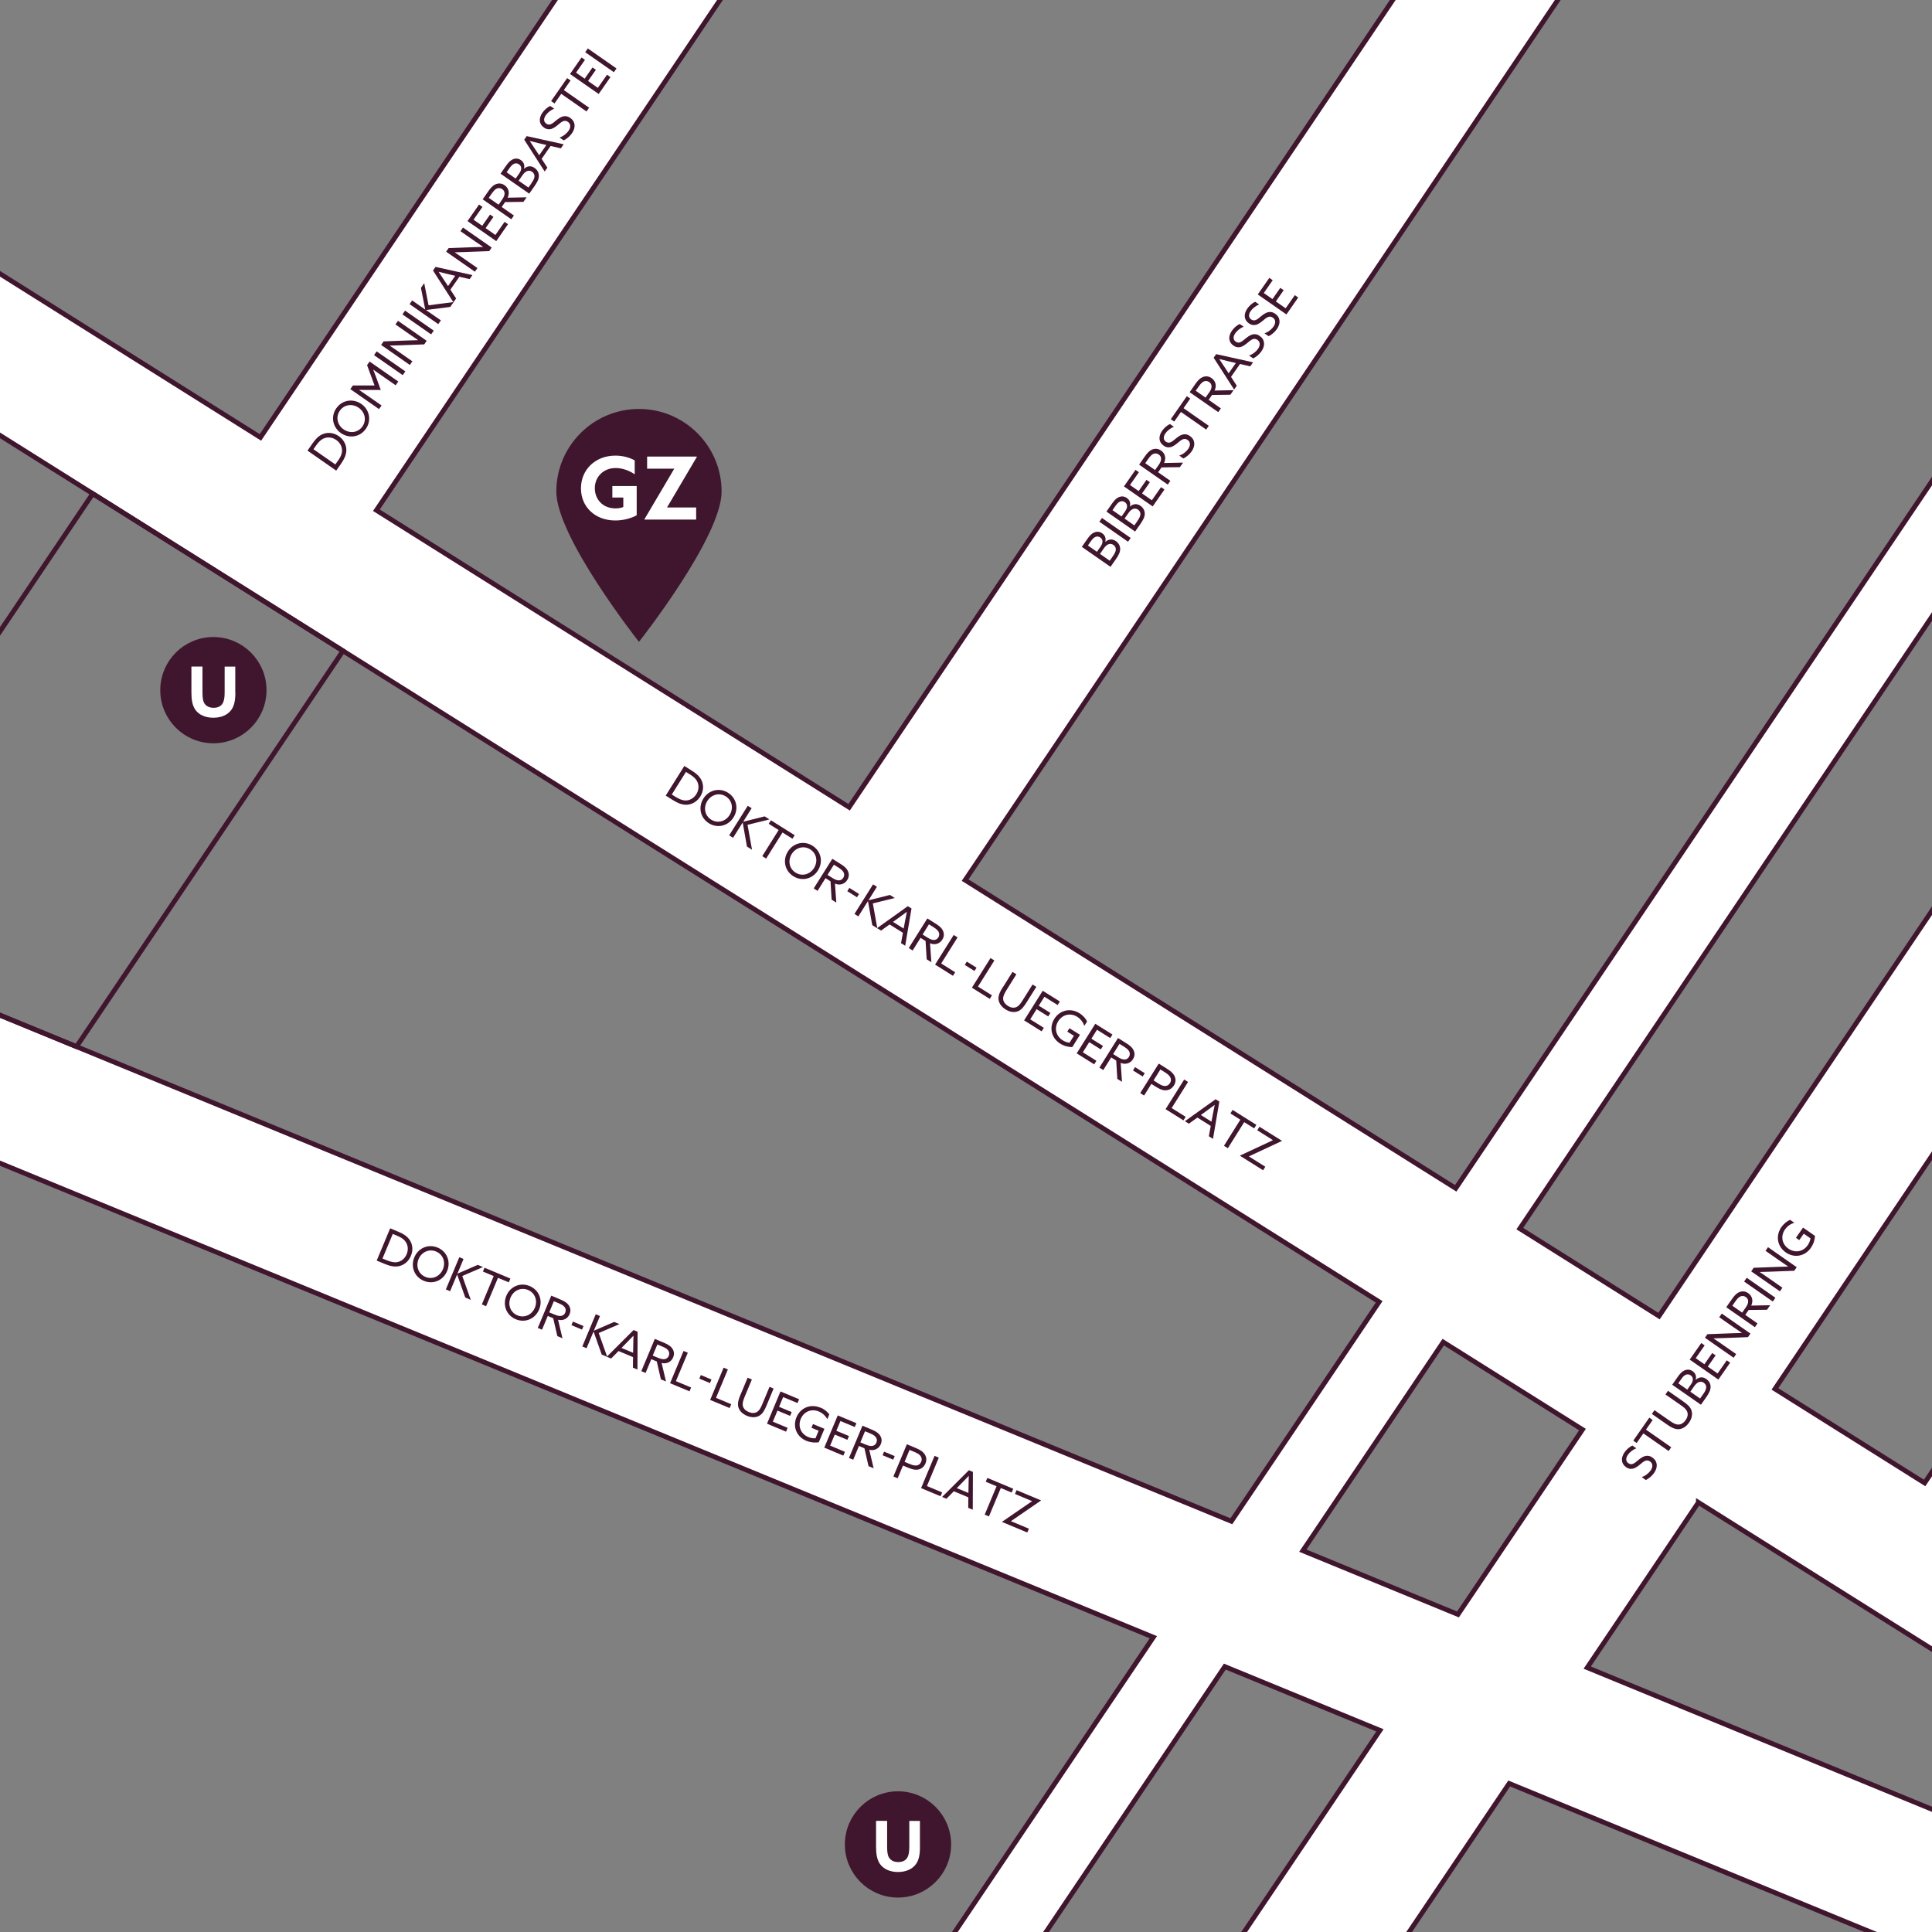 <?xml version="1.0" encoding="UTF-8"?>
<svg id="Ebene_1" xmlns="http://www.w3.org/2000/svg" xmlns:xlink="http://www.w3.org/1999/xlink" version="1.1" viewBox="0 0 400 400">
  <rect x="0" y="0" width="400" height="400" fill="#808080" stroke="none"/>
  <!-- Generator: Adobe Illustrator 29.8.2, SVG Export Plug-In . SVG Version: 2.1.1 Build 3)  -->
  <defs>
    <style>
      .st0, .st1 {
        fill: none;
      }

      .st2, .st3 {
        fill: #40162e;
      }

      .st1, .st3, .st4 {
        stroke: #40162e;
        stroke-miterlimit: 10;
      }

      .st3 {
        stroke-width: 2px;
      }

      .st5, .st4 {
        fill: #fff;
      }

      .st6 {
        clip-path: url(#clippath);
      }
    </style>
    <clipPath id="clippath">
      <rect class="st0" width="400" height="400"/>
    </clipPath>
  </defs>
  <g id="skizze">
    <g class="st6">
      <g>
        <path class="st4" d="M351.64,311.06l90.18,56.66,15.07-23.99-45.15-28.37,166.92-247.88-12.99-8.75-167.2,248.3-30.99-19.47,117.69-174.78-23.5-15.82-118.19,175.52-28.82-18.11,123.93-184.04-12.99-8.75-124.21,184.45-101.57-63.81,237.45-352.63-23.5-15.82L175.8,167.13l-97.87-61.49,240-356.42-23.5-15.83L53.92,90.56-58.56,19.89l-15.07,23.99,359.17,225.65-30.6,45.43L-105.57,166.8l-10.77,26.21,355.13,145.96-64.93,96.42,12.99,8.75,66.73-99.09,32.12,13.2-75.76,112.51,23.5,15.83,79.02-117.34,134.24,55.17,10.77-26.2-128.85-52.96,23.02-34.19h0ZM269.74,321.05l29.07-43.18,28.82,18.11-25.77,38.27-32.12-13.2h0Z"/>
        <polygon class="st1" points="71.01 134.76 19.2 102.21 -41.91 192.96 15.84 216.7 71.01 134.76"/>
      </g>
    </g>
  </g>
  <g id="type">
    <path class="st2" d="M149.4,101.78c0,9.45-17.11,31.11-17.11,31.11,0,0-17.11-21.66-17.11-31.11s7.66-17.11,17.11-17.11,17.11,7.66,17.11,17.11Z"/>
    <circle class="st3" cx="185.92" cy="381.87" r="10"/>
    <path class="st5" d="M190.47,382.37c0,1.57-.22,2.71-.81,3.54-.74,1.05-2.07,1.67-3.74,1.67s-3.02-.62-3.76-1.7c-.56-.84-.78-1.97-.78-3.46v-5.43h2.29v5.34c0,1.11.1,1.79.4,2.28.32.5.92.91,1.9.91.91,0,1.5-.33,1.84-.86.32-.49.45-1.21.45-2.3v-5.36h2.2v5.37h.01Z"/>
    <path class="st5" d="M133.4,107.53l.02.04h10.71v-2.5h-5.99l-.02-.04,6.17-10.46-.02-.04h-10.29v2.5h5.58l.02.04-6.17,10.46h-.01ZM131.82,100.63h-5.04v2.38h2.27v1.96c-.43.18-1.01.29-1.6.29-2.68,0-4.3-1.91-4.3-4.18s1.69-4.18,4.32-4.18c1.42,0,2.84.54,3.94,1.3v-2.88c-1.01-.56-2.39-.99-4-.99-4.16,0-7.13,2.92-7.13,6.77s2.93,6.66,7.11,6.66c1.62,0,3.26-.43,4.43-1.08v-6.05h0Z"/>
    <g>
      <circle class="st3" cx="44.18" cy="142.89" r="10"/>
      <path class="st5" d="M48.73,143.39c0,1.57-.22,2.71-.81,3.54-.74,1.05-2.07,1.67-3.75,1.67s-3.03-.62-3.76-1.7c-.56-.84-.78-1.97-.78-3.46v-5.43h2.29v5.34c0,1.11.1,1.79.4,2.28.32.5.92.91,1.9.91.91,0,1.5-.33,1.84-.86.32-.49.45-1.21.45-2.3v-5.36h2.2v5.37h.02Z"/>
    </g>
    <g>
      <path class="st2" d="M80.78,254.31l1.83.77c.89.37,1.63.84,2.13,1.53.72.98.82,2.23.34,3.39-.46,1.11-1.35,1.89-2.45,2.14-.92.2-1.88,0-3.03-.48l-1.61-.67,2.79-6.68h0ZM80.07,260.92c.8.33,1.49.5,2.17.39.81-.14,1.56-.71,1.96-1.65.4-.97.24-1.88-.2-2.53-.42-.63-1.1-1-1.82-1.3l-.86-.36-2.13,5.09.88.37h0Z"/>
      <path class="st2" d="M90.61,258.3c1.94.81,2.77,2.92,1.96,4.86s-2.89,2.83-4.83,2.02-2.77-2.92-1.96-4.86c.81-1.94,2.89-2.83,4.83-2.02ZM88.08,264.37c1.46.61,3-.11,3.62-1.58.61-1.47.04-3.07-1.42-3.68s-3,.11-3.62,1.58c-.61,1.47-.04,3.07,1.42,3.68h0Z"/>
      <path class="st2" d="M95.09,260.29l.88.37-1.26,3.02v.02l4.2-1.82,1.09.45-4.29,1.85,1.76,4.94-1.14-.48-1.68-4.75h-.02l-1.44,3.44-.88-.37,2.79-6.68h0Z"/>
      <path class="st2" d="M102.22,264.2l-2.24-.94.33-.79,5.36,2.24-.33.79-2.24-.94-2.46,5.88-.88-.37,2.46-5.88h0Z"/>
      <path class="st2" d="M109.66,266.26c1.94.81,2.77,2.92,1.96,4.86-.81,1.94-2.89,2.83-4.83,2.02s-2.76-2.92-1.96-4.86,2.89-2.83,4.83-2.02ZM107.12,272.33c1.46.61,3-.11,3.62-1.58.61-1.47.04-3.07-1.42-3.68s-3,.11-3.62,1.58c-.61,1.47-.04,3.07,1.42,3.68Z"/>
      <path class="st2" d="M114.13,268.25l1.81.76c.67.28,1.31.58,1.72,1.11.43.54.58,1.2.27,1.95-.3.72-.87,1.11-1.51,1.21-.3.05-.58.03-.88-.04l.91,3.83-1.06-.44-.85-3.7-1.13-.48-1.19,2.85-.88-.36,2.79-6.68h0ZM114.85,272.18c.59.25,1.04.34,1.44.24.33-.08.59-.3.74-.66.17-.42.12-.83-.15-1.17-.28-.34-.69-.55-1.34-.82l-.87-.36-.96,2.3,1.14.47h0Z"/>
      <path class="st2" d="M118.62,273.62l2.19.92-.31.74-2.19-.92.31-.74Z"/>
      <path class="st2" d="M123.34,272.1l.88.37-1.26,3.02v.02l4.2-1.82,1.09.45-4.29,1.85,1.76,4.94-1.14-.48-1.68-4.75h-.02l-1.44,3.44-.88-.37,2.79-6.68h0Z"/>
      <path class="st2" d="M131.17,275.37l.84.35-.03,7.83-.94-.39.03-2.18-3.01-1.26-1.53,1.55-.9-.37,5.54-5.53h0ZM128.68,279.08l2.4,1,.03-1.61c0-.62.03-1.29.05-1.92h-.02c-.43.45-.89.92-1.36,1.4l-1.11,1.13h.01Z"/>
      <path class="st2" d="M135.56,277.2l1.81.76c.67.28,1.31.58,1.73,1.11.43.54.58,1.21.27,1.95-.3.72-.88,1.11-1.51,1.21-.3.05-.59.02-.88-.04l.91,3.83-1.06-.44-.85-3.7-1.13-.48-1.19,2.85-.88-.37,2.79-6.68h0ZM136.28,281.13c.59.25,1.04.34,1.44.24.32-.08.59-.3.74-.66.17-.42.12-.83-.15-1.17-.28-.35-.69-.55-1.34-.82l-.87-.36-.96,2.3,1.13.47h0Z"/>
      <path class="st2" d="M141.52,279.7l.88.37-2.46,5.88,3.15,1.32-.33.79-4.03-1.68,2.79-6.68h0Z"/>
      <path class="st2" d="M145.1,284.69l2.2.92-.31.74-2.2-.92.31-.74Z"/>
      <path class="st2" d="M149.82,283.16l.88.37-2.46,5.88,3.15,1.32-.33.79-4.03-1.68,2.79-6.68h0Z"/>
      <path class="st2" d="M153.31,288.77l1.48-3.53.88.37-1.44,3.44c-.34.82-.5,1.36-.46,1.83.05.53.37,1.1,1.25,1.46.81.34,1.44.23,1.9-.15.38-.31.64-.83.95-1.58l1.45-3.48.85.35-1.43,3.43c-.4.97-.77,1.69-1.41,2.12-.69.47-1.66.53-2.69.1-1.04-.44-1.66-1.17-1.81-1.98-.14-.76.13-1.56.48-2.39h0Z"/>
      <path class="st2" d="M161.6,288.09l3.85,1.61-.33.79-2.98-1.24-.84,2.02,2.61,1.09-.33.78-2.61-1.09-.96,2.29,3.06,1.28-.33.79-3.94-1.65,2.79-6.68h.01Z"/>
      <path class="st2" d="M169.88,291.43c.87.36,1.46.91,1.82,1.41l-.42.99c-.35-.67-.96-1.27-1.76-1.6-1.57-.65-3.11.06-3.73,1.53-.59,1.42-.11,3.06,1.55,3.76.52.22,1.05.3,1.5.26l.65-1.56-1.49-.62.32-.77,2.37.99-1.16,2.77c-.76.16-1.74.06-2.6-.29-1.97-.83-2.86-2.88-2.03-4.87.82-1.96,2.89-2.85,4.97-1.98h0v-.02h0Z"/>
      <path class="st2" d="M173.46,293.05l3.85,1.61-.33.79-2.98-1.24-.84,2.02,2.61,1.09-.33.78-2.61-1.09-.96,2.29,3.06,1.28-.33.79-3.94-1.65,2.79-6.68h.01Z"/>
      <path class="st2" d="M178.55,295.17l1.81.76c.67.28,1.31.58,1.73,1.11.43.54.58,1.21.27,1.95-.3.72-.88,1.11-1.51,1.21-.3.05-.59.03-.88-.04l.91,3.83-1.06-.44-.85-3.7-1.13-.48-1.19,2.85-.88-.36,2.79-6.68h0ZM179.27,299.1c.59.25,1.04.34,1.44.24.33-.08.59-.3.74-.66.17-.42.12-.83-.15-1.17-.28-.35-.69-.55-1.34-.82l-.87-.36-.96,2.3,1.13.47h0Z"/>
      <path class="st2" d="M183.04,300.55l2.2.92-.31.74-2.2-.92.31-.74Z"/>
      <path class="st2" d="M187.76,299.02l1.74.73c.71.3,1.38.61,1.83,1.18s.61,1.27.28,2.05c-.32.77-.93,1.19-1.6,1.29-.73.11-1.51-.19-2.37-.55l-.69-.29-1.1,2.63-.88-.37,2.79-6.68h0ZM188.07,302.99c.78.33,1.24.48,1.7.42.43-.06.76-.31.95-.76.2-.49.11-.93-.19-1.28-.31-.37-.81-.59-1.43-.85l-.79-.33-1.03,2.47.8.34h-.01Z"/>
      <path class="st2" d="M193.49,301.42l.88.37-2.46,5.88,3.15,1.32-.33.79-4.03-1.68,2.79-6.68h0Z"/>
      <path class="st2" d="M200.59,304.39l.84.35-.03,7.83-.94-.39.03-2.17-3.01-1.26-1.53,1.55-.9-.37,5.54-5.53h0ZM198.1,308.1l2.4,1,.03-1.61c0-.62.03-1.29.05-1.92h-.02c-.43.45-.89.92-1.35,1.4l-1.11,1.13h0Z"/>
      <path class="st2" d="M206.33,307.72l-2.24-.94.33-.79,5.36,2.24-.33.79-2.24-.94-2.46,5.88-.88-.37,2.46-5.88h0Z"/>
      <path class="st2" d="M207.45,315.1v-.02l6.22-4.27v-.02l-3.53-1.48.33-.79,5.07,2.12v.02l-6.22,4.27v.02l3.7,1.55-.33.79-5.24-2.19h0Z"/>
    </g>
    <g>
      <path class="st2" d="M141.68,158.58l1.68,1.06c.81.51,1.47,1.1,1.85,1.86.55,1.09.45,2.33-.22,3.4-.64,1.02-1.65,1.65-2.77,1.71-.94.05-1.85-.3-2.91-.96l-1.48-.93,3.85-6.13h0ZM139.9,164.99c.74.46,1.39.74,2.07.74.82,0,1.66-.45,2.2-1.31.56-.89.54-1.82.22-2.53-.31-.69-.92-1.17-1.58-1.58l-.79-.49-2.93,4.67.8.51h0Z"/>
      <path class="st2" d="M150.73,164.13c1.78,1.12,2.25,3.34,1.13,5.11-1.12,1.78-3.32,2.32-5.1,1.2-1.78-1.12-2.25-3.33-1.13-5.11s3.32-2.32,5.1-1.2h0ZM147.24,169.7c1.34.84,2.98.38,3.82-.96.84-1.35.54-3.02-.8-3.86s-2.98-.38-3.82.96c-.84,1.35-.54,3.02.8,3.86h0Z"/>
      <path class="st2" d="M154.82,166.83l.8.5-1.74,2.78v.02l4.43-1.11,1,.63-4.54,1.12.93,5.16-1.05-.66-.88-4.96h-.02l-1.98,3.15-.8-.51,3.85-6.13h0Z"/>
      <path class="st2" d="M161.21,171.85l-2.06-1.29.46-.73,4.92,3.09-.46.73-2.06-1.29-3.39,5.4-.8-.51,3.39-5.4h0Z"/>
      <path class="st2" d="M168.22,175.1c1.78,1.12,2.25,3.33,1.13,5.11s-3.32,2.32-5.1,1.2c-1.78-1.12-2.25-3.33-1.13-5.11s3.32-2.32,5.1-1.2h0ZM164.72,180.67c1.34.84,2.98.38,3.82-.96.84-1.35.54-3.02-.8-3.86s-2.98-.38-3.82.96c-.84,1.35-.54,3.02.8,3.86Z"/>
      <path class="st2" d="M172.3,177.79l1.66,1.04c.62.39,1.2.78,1.52,1.38.33.6.37,1.28-.06,1.97-.41.66-1.04.95-1.69.95-.3,0-.58-.07-.86-.19l.28,3.93-.97-.61-.23-3.79-1.04-.65-1.64,2.62-.8-.5,3.85-6.13h0l-.02-.02h0ZM172.37,181.79c.54.34.97.5,1.38.48.33-.03.63-.19.84-.53.24-.38.25-.8.04-1.18-.22-.38-.59-.65-1.18-1.03l-.8-.5-1.32,2.11,1.04.65h0Z"/>
      <path class="st2" d="M175.85,183.83l2.01,1.26-.43.68-2.01-1.26.43-.68Z"/>
      <path class="st2" d="M180.76,183.1l.8.5-1.74,2.78v.02l4.43-1.11,1,.63-4.54,1.12.93,5.16-1.05-.66-.88-4.96h-.02l-1.98,3.15-.8-.51,3.85-6.13h0Z"/>
      <path class="st2" d="M187.95,187.61l.77.48-1.31,7.72-.86-.54.39-2.14-2.76-1.73-1.77,1.27-.82-.51,6.37-4.55h0ZM184.89,190.87l2.2,1.38.3-1.58c.11-.61.24-1.27.37-1.88h-.02c-.5.37-1.03.76-1.57,1.15l-1.28.93h0Z"/>
      <path class="st2" d="M191.98,190.14l1.66,1.04c.62.39,1.2.78,1.52,1.38.33.6.37,1.29-.06,1.97-.41.66-1.04.95-1.69.95-.3,0-.58-.07-.86-.19l.28,3.93-.97-.61-.23-3.79-1.04-.65-1.64,2.62-.8-.51,3.85-6.13h-.02ZM192.05,194.13c.54.34.97.5,1.38.48.33-.03.63-.2.84-.53.24-.38.25-.8.04-1.18-.22-.38-.59-.65-1.18-1.03l-.8-.5-1.32,2.11,1.04.65h0Z"/>
      <path class="st2" d="M197.45,193.57l.8.51-3.39,5.4,2.9,1.82-.46.73-3.7-2.32,3.85-6.13h0Z"/>
      <path class="st2" d="M200.17,199.09l2.01,1.26-.43.68-2.01-1.26.43-.68Z"/>
      <path class="st2" d="M205.07,198.35l.8.51-3.39,5.4,2.9,1.82-.46.73-3.7-2.32,3.85-6.13h0Z"/>
      <path class="st2" d="M207.6,204.46l2.03-3.24.8.5-1.98,3.16c-.47.75-.72,1.26-.76,1.73-.04.53.19,1.15.99,1.65.74.47,1.38.46,1.9.17.42-.24.76-.71,1.2-1.41l2-3.19.78.49-1.98,3.15c-.56.89-1.04,1.54-1.73,1.86-.76.35-1.73.25-2.67-.35-.96-.6-1.44-1.42-1.46-2.25,0-.77.38-1.52.86-2.28h.02,0Z"/>
      <path class="st2" d="M215.89,205.13l3.54,2.22-.46.73-2.74-1.71-1.16,1.85,2.4,1.5-.45.72-2.4-1.5-1.32,2.1,2.81,1.76-.46.73-3.62-2.27,3.85-6.13h.01Z"/>
      <path class="st2" d="M223.51,209.79c.8.5,1.29,1.14,1.56,1.69l-.57.91c-.24-.71-.74-1.41-1.47-1.87-1.44-.9-3.08-.45-3.93.9-.82,1.3-.61,3,.91,3.96.47.3.98.46,1.43.5l.9-1.43-1.37-.86.45-.71,2.18,1.36-1.59,2.54c-.78.03-1.73-.22-2.51-.71-1.81-1.14-2.35-3.31-1.21-5.13,1.13-1.8,3.32-2.34,5.23-1.15h0Z"/>
      <path class="st2" d="M226.78,211.97l3.54,2.22-.46.73-2.74-1.72-1.16,1.85,2.4,1.5-.45.72-2.4-1.5-1.32,2.1,2.81,1.76-.46.73-3.62-2.27,3.85-6.13h.01Z"/>
      <path class="st2" d="M231.45,214.9l1.66,1.04c.62.39,1.2.78,1.52,1.38.33.6.38,1.29-.06,1.97-.41.66-1.04.95-1.69.95-.3,0-.58-.07-.86-.19l.28,3.93-.97-.61-.23-3.79-1.04-.65-1.64,2.62-.8-.51,3.85-6.13h-.02ZM231.51,218.89c.54.34.97.5,1.38.47.34-.02.63-.19.84-.53.24-.38.25-.8.04-1.18-.22-.39-.59-.65-1.19-1.03l-.8-.5-1.32,2.11,1.04.65h.01Z"/>
      <path class="st2" d="M235,220.94l2.01,1.26-.43.68-2.01-1.26.43-.68Z"/>
      <path class="st2" d="M239.9,220.2l1.6,1c.65.41,1.26.83,1.61,1.46s.39,1.35-.06,2.07c-.44.7-1.11,1.02-1.79,1.01-.74,0-1.46-.43-2.25-.93l-.63-.4-1.51,2.41-.8-.51,3.85-6.13h0l-.02.02h0ZM239.56,224.16c.72.45,1.14.68,1.61.69.43,0,.8-.18,1.06-.6.28-.45.26-.9.02-1.3-.25-.41-.7-.71-1.27-1.07l-.73-.46-1.42,2.27.74.46h-.01Z"/>
      <path class="st2" d="M245.17,223.5l.8.51-3.39,5.4,2.9,1.82-.46.73-3.7-2.32,3.85-6.13h0Z"/>
      <path class="st2" d="M251.68,227.59l.77.48-1.31,7.72-.86-.54.39-2.14-2.76-1.73-1.77,1.27-.82-.52,6.37-4.55h0ZM248.62,230.85l2.2,1.38.3-1.58c.11-.61.24-1.27.37-1.88h-.02c-.5.37-1.03.76-1.57,1.15l-1.28.93h0Z"/>
      <path class="st2" d="M256.8,231.82l-2.06-1.29.46-.73,4.92,3.09-.46.73-2.06-1.29-3.39,5.4-.8-.51,3.39-5.4h0Z"/>
      <path class="st2" d="M256.7,239.28v-.02l6.84-3.19v-.02l-3.24-2.04.46-.73,4.66,2.92v.02l-6.84,3.19v.02l3.39,2.13-.46.73-4.81-3.02h0Z"/>
    </g>
    <g>
      <path class="st2" d="M223.98,113.22l1.11-1.59c.5-.72.89-1.14,1.41-1.37.59-.26,1.17-.22,1.7.15.68.47.8,1.16.63,1.78h.02c.65-.57,1.42-.69,2.18-.16.57.39.89.98.89,1.63s-.3,1.27-.9,2.13l-1.1,1.57-5.94-4.14h0ZM227.92,113.06c.42-.6.52-1.33-.12-1.78-.37-.26-.72-.25-1.04-.1-.36.16-.62.46-1.03,1.05l-.49.71,1.87,1.3.82-1.17h-.01ZM230.35,115.24c.47-.67.67-1.1.67-1.5,0-.28-.1-.64-.5-.92-.65-.45-1.36-.18-1.98.71l-.8,1.15,2.02,1.41.59-.85h0Z"/>
      <path class="st2" d="M227.61,108.02l.54-.78,5.94,4.14-.54.78-5.94-4.14Z"/>
      <path class="st2" d="M229.08,105.91l1.11-1.59c.5-.72.89-1.14,1.41-1.37.59-.26,1.17-.22,1.7.15.68.47.8,1.16.62,1.78h.02c.65-.57,1.42-.69,2.18-.16.57.39.89.98.89,1.63s-.3,1.27-.9,2.13l-1.1,1.57-5.94-4.14h.01ZM233.01,105.75c.42-.6.52-1.33-.12-1.78-.37-.26-.72-.25-1.04-.1-.36.16-.62.46-1.03,1.05l-.49.71,1.87,1.3.82-1.17h-.01ZM235.44,107.93c.47-.67.67-1.1.67-1.5,0-.28-.1-.64-.5-.92-.65-.45-1.36-.18-1.98.71l-.8,1.15,2.02,1.41.59-.84h0Z"/>
      <path class="st2" d="M232.7,100.71l2.39-3.43.71.49-1.85,2.65,1.8,1.25,1.62-2.32.7.49-1.62,2.32,2.03,1.42,1.9-2.72.71.49-2.44,3.5-5.94-4.14h0Z"/>
      <path class="st2" d="M235.85,96.19l1.12-1.61c.42-.6.84-1.15,1.45-1.45.61-.3,1.3-.31,1.96.15.64.45.9,1.09.86,1.73-.02.3-.1.58-.23.85l3.93-.08-.66.94-3.8.05-.7,1.01,2.53,1.77-.54.78-5.94-4.14s.02,0,.02,0ZM239.85,96.32c.37-.53.55-.94.54-1.35,0-.33-.16-.64-.49-.87-.37-.26-.78-.29-1.17-.1-.4.2-.68.56-1.08,1.13l-.54.77,2.04,1.42.7-1.01h0Z"/>
      <path class="st2" d="M244.14,94.33c.81-.26,1.49-.85,1.86-1.37.49-.71.52-1.43-.13-1.88-.76-.53-1.38.07-2.14.7-.82.67-1.73,1.24-2.81.49-1.05-.73-1.12-1.92-.32-3.07.39-.56,1-1.13,1.63-1.4l.82.57c-.75.28-1.4.83-1.75,1.34-.46.66-.5,1.33.1,1.75.74.51,1.34-.09,2.05-.67.85-.69,1.79-1.3,2.92-.51,1.08.75,1.17,2,.34,3.18-.4.57-1.04,1.16-1.71,1.46l-.85-.59h0Z"/>
      <path class="st2" d="M244.5,85.29l-1.39,1.99-.71-.49,3.32-4.76.71.49-1.39,1.99,5.23,3.65-.54.78-5.23-3.65h0Z"/>
      <path class="st2" d="M246.31,81.19l1.12-1.61c.42-.6.84-1.16,1.45-1.45.61-.3,1.3-.31,1.96.15.64.45.9,1.09.86,1.73-.02.3-.1.58-.23.85l3.93-.08-.66.94-3.8.05-.7,1.01,2.53,1.77-.54.78-5.94-4.14s.02,0,.02,0ZM250.3,81.32c.37-.52.55-.94.54-1.35,0-.33-.16-.64-.49-.87-.37-.26-.78-.29-1.17-.1-.4.2-.68.56-1.08,1.13l-.54.77,2.04,1.42.7-1.01h0Z"/>
      <path class="st2" d="M251.27,74.07l.52-.75,7.64,1.69-.58.84-2.12-.49-1.86,2.67,1.19,1.83-.55.79-4.23-6.58h-.01ZM254.38,77.29l1.49-2.13-1.57-.37c-.61-.14-1.25-.3-1.86-.46v.02c.35.52.71,1.06,1.07,1.62l.87,1.32h0Z"/>
      <path class="st2" d="M258.59,73.61c.81-.26,1.49-.85,1.86-1.37.49-.71.52-1.43-.13-1.88-.76-.53-1.38.07-2.14.7-.82.67-1.73,1.24-2.81.49-1.05-.73-1.12-1.92-.32-3.07.39-.56,1-1.13,1.63-1.4l.82.57c-.75.28-1.39.83-1.75,1.34-.46.66-.5,1.33.1,1.75.74.51,1.34-.09,2.05-.67.85-.69,1.79-1.3,2.92-.51,1.08.75,1.17,2,.34,3.18-.4.57-1.04,1.16-1.71,1.46l-.85-.59h0Z"/>
      <path class="st2" d="M261.79,69.01c.82-.26,1.49-.85,1.86-1.37.49-.71.52-1.43-.13-1.88-.76-.53-1.38.07-2.14.7-.82.67-1.73,1.24-2.81.49-1.05-.73-1.12-1.92-.32-3.07.39-.56,1-1.13,1.63-1.4l.82.57c-.76.28-1.4.83-1.75,1.34-.46.66-.5,1.33.1,1.75.74.51,1.34-.09,2.05-.67.85-.69,1.78-1.3,2.92-.51,1.08.75,1.17,2,.34,3.18-.4.57-1.04,1.16-1.71,1.46l-.85-.59h0Z"/>
      <path class="st2" d="M260.41,60.96l2.39-3.43.7.49-1.85,2.65,1.8,1.25,1.62-2.32.7.49-1.62,2.32,2.03,1.42,1.9-2.72.7.49-2.44,3.5-5.94-4.14h0Z"/>
    </g>
    <g>
      <path class="st2" d="M63.66,93.3l1.14-1.63c.55-.79,1.17-1.42,1.95-1.76,1.11-.49,2.35-.33,3.39.39.98.69,1.56,1.72,1.57,2.85,0,.94-.39,1.83-1.1,2.86l-1,1.43-5.94-4.14h-.01ZM69.98,95.39c.5-.71.81-1.35.83-2.04.03-.82-.36-1.68-1.2-2.26-.86-.6-1.79-.63-2.52-.34-.7.28-1.21.86-1.66,1.5l-.53.76,4.53,3.15.54-.78h0Z"/>
      <path class="st2" d="M69.64,84.52c1.2-1.72,3.44-2.08,5.16-.89s2.15,3.43.95,5.15c-1.2,1.72-3.44,2.08-5.16.89-1.72-1.2-2.16-3.43-.96-5.15h.01ZM75.04,88.29c.9-1.29.53-2.96-.78-3.87-1.3-.91-2.99-.69-3.9.61-.9,1.29-.53,2.96.78,3.87s2.99.69,3.9-.61Z"/>
      <path class="st2" d="M76.08,80.74c-.57,0-1.15-.01-1.73-.02v.02c.35.24.81.54,1.3.88l3.35,2.33-.53.75-5.94-4.14.53-.75h4.49l-1.55-4.21.52-.75,5.94,4.14-.54.78-3.35-2.33c-.48-.34-.93-.66-1.28-.91h-.02c.21.55.42,1.08.62,1.62l.95,2.59h-2.76,0Z"/>
      <path class="st2" d="M77.44,73.53l.54-.78,5.94,4.14-.54.78-5.94-4.14Z"/>
      <path class="st2" d="M84.85,75.56l-5.94-4.14.51-.74,5.03-.19c.69-.03,1.4-.05,2.1-.06v-.02c-.52-.35-1.12-.76-1.7-1.16l-2.98-2.08.53-.75,5.94,4.14-.51.74-5.03.19c-.69.03-1.4.05-2.1.06v.02c.52.35,1.12.76,1.7,1.16l2.98,2.08-.53.75h0Z"/>
      <path class="st2" d="M83.32,65.09l.54-.78,5.94,4.14-.54.78-5.94-4.14Z"/>
      <path class="st2" d="M84.79,62.98l.54-.78,2.69,1.88h.02l-.89-4.48.68-.97.9,4.58,5.2-.68-.71,1.02-5,.63v.02l3.06,2.13-.54.78-5.94-4.14h0Z"/>
      <path class="st2" d="M89.65,56.01l.52-.75,7.64,1.69-.58.84-2.12-.49-1.86,2.67,1.19,1.83-.56.79-4.23-6.58h0ZM92.76,59.23l1.49-2.13-1.57-.37c-.61-.14-1.25-.3-1.86-.46v.02c.35.52.71,1.06,1.07,1.62l.87,1.32Z"/>
      <path class="st2" d="M98.31,56.25l-5.94-4.14.51-.74,5.03-.19c.69-.03,1.4-.05,2.1-.06v-.02c-.52-.35-1.12-.76-1.7-1.16l-2.98-2.08.53-.75,5.94,4.14-.51.74-5.03.19c-.69.03-1.4.05-2.1.06v.02c.52.35,1.12.76,1.7,1.16l2.99,2.08-.53.75h0Z"/>
      <path class="st2" d="M96.79,45.78l2.39-3.43.71.49-1.85,2.65,1.8,1.25,1.62-2.32.7.49-1.62,2.32,2.03,1.42,1.9-2.72.71.49-2.44,3.5-5.94-4.14h0Z"/>
      <path class="st2" d="M99.94,41.26l1.12-1.61c.42-.6.84-1.15,1.45-1.45s1.3-.31,1.96.15c.64.45.9,1.09.86,1.73-.02.31-.1.58-.23.85l3.93-.08-.66.94-3.8.05-.7,1.01,2.53,1.77-.54.78-5.94-4.14h.02ZM103.93,41.38c.36-.53.55-.95.54-1.35-.01-.33-.16-.64-.49-.87-.37-.26-.79-.29-1.17-.1-.39.2-.68.56-1.08,1.13l-.54.77,2.04,1.42.7-1.01h0Z"/>
      <path class="st2" d="M103.63,35.96l1.11-1.59c.5-.72.89-1.13,1.41-1.37.58-.26,1.17-.22,1.7.15.68.47.8,1.17.63,1.78h.02c.65-.57,1.42-.69,2.18-.16.57.4.89.98.89,1.63s-.3,1.27-.9,2.13l-1.1,1.57-5.94-4.14h0ZM107.57,35.8c.42-.6.52-1.33-.12-1.78-.37-.26-.72-.24-1.04-.1-.36.16-.62.46-1.03,1.04l-.49.71,1.87,1.3.82-1.17s-.01,0-.01,0ZM109.99,37.98c.47-.67.67-1.1.67-1.5,0-.28-.1-.64-.5-.92-.65-.45-1.36-.18-1.98.71l-.8,1.15,2.03,1.41.59-.84h0Z"/>
      <path class="st2" d="M108.53,28.93l.52-.75,7.65,1.69-.58.84-2.12-.49-1.86,2.67,1.19,1.83-.56.79-4.23-6.58h0ZM111.63,32.15l1.49-2.13-1.57-.37c-.61-.14-1.25-.3-1.86-.46v.02c.35.52.71,1.06,1.07,1.62l.87,1.32Z"/>
      <path class="st2" d="M115.84,28.47c.81-.26,1.49-.85,1.86-1.37.49-.7.52-1.43-.13-1.88-.76-.53-1.38.07-2.14.7-.82.67-1.73,1.24-2.81.49-1.05-.73-1.12-1.92-.32-3.07.39-.56,1-1.13,1.63-1.4l.82.57c-.75.28-1.39.83-1.75,1.34-.46.66-.5,1.33.1,1.75.74.51,1.34-.09,2.05-.67.85-.69,1.79-1.3,2.92-.51,1.08.75,1.17,2,.34,3.18-.4.57-1.04,1.16-1.71,1.46l-.85-.59s-.01,0-.01,0Z"/>
      <path class="st2" d="M116.2,19.43l-1.39,1.99-.71-.49,3.32-4.76.71.49-1.39,1.99,5.23,3.65-.54.78-5.23-3.65h0Z"/>
      <path class="st2" d="M118.01,15.33l2.39-3.43.71.49-1.85,2.65,1.79,1.25,1.62-2.32.7.48-1.62,2.32,2.03,1.42,1.9-2.72.71.49-2.44,3.5-5.94-4.14h0Z"/>
      <path class="st2" d="M121.16,10.81l.54-.78,5.94,4.14-.54.78s-5.94-4.14-5.94-4.14Z"/>
    </g>
    <g>
      <path class="st2" d="M339.88,305.82c.81-.26,1.49-.85,1.86-1.37.49-.71.52-1.43-.13-1.88-.76-.53-1.38.07-2.14.7-.82.67-1.73,1.24-2.81.49-1.05-.73-1.12-1.92-.32-3.07.39-.56,1-1.13,1.63-1.4l.82.57c-.76.28-1.4.83-1.75,1.34-.46.66-.5,1.33.11,1.75.74.52,1.34-.09,2.05-.67.85-.69,1.78-1.3,2.92-.51,1.08.76,1.17,2,.34,3.19-.4.57-1.04,1.16-1.71,1.46l-.85-.6h-.02,0Z"/>
      <path class="st2" d="M340.24,296.77l-1.39,1.99-.7-.49,3.32-4.76.7.49-1.39,1.99,5.23,3.65-.54.78-5.23-3.65h0Z"/>
      <path class="st2" d="M345.14,294.93l-3.14-2.19.54-.78,3.06,2.13c.73.51,1.22.78,1.69.84.53.06,1.15-.13,1.7-.91.5-.72.53-1.36.26-1.89-.22-.44-.67-.8-1.35-1.27l-3.09-2.15.53-.76,3.05,2.13c.86.6,1.49,1.11,1.77,1.82.31.78.17,1.74-.47,2.65-.65.93-1.49,1.37-2.32,1.35-.77-.03-1.5-.46-2.23-.97h0Z"/>
      <path class="st2" d="M346.22,286.69l1.11-1.59c.5-.72.89-1.14,1.41-1.36.59-.26,1.17-.22,1.7.15.68.47.8,1.16.63,1.78h.02c.65-.57,1.42-.7,2.18-.16.57.39.89.98.89,1.63s-.3,1.27-.9,2.13l-1.1,1.57-5.94-4.14h0ZM350.15,286.53c.42-.6.52-1.33-.12-1.78-.37-.26-.72-.25-1.04-.1-.36.16-.62.45-1.03,1.05l-.49.7,1.87,1.3.82-1.17h-.01ZM352.58,288.71c.47-.67.67-1.1.67-1.5,0-.28-.1-.64-.5-.92-.65-.45-1.36-.18-1.98.7l-.8,1.15,2.02,1.41.59-.85h0Z"/>
      <path class="st2" d="M349.84,281.49l2.39-3.43.7.49-1.85,2.65,1.8,1.25,1.62-2.32.7.49-1.62,2.32,2.03,1.42,1.9-2.72.7.49-2.44,3.5-5.94-4.14h0Z"/>
      <path class="st2" d="M358.93,281.11l-5.94-4.14.51-.74,5.03-.19c.69-.03,1.4-.05,2.1-.06v-.02c-.52-.35-1.12-.76-1.7-1.16l-2.98-2.08.52-.76,5.94,4.14-.51.74-5.03.19c-.69.03-1.4.05-2.1.06v.02c.52.35,1.12.76,1.7,1.16l2.98,2.08-.52.76Z"/>
      <path class="st2" d="M357.41,270.64l1.12-1.61c.42-.6.84-1.15,1.45-1.45.61-.3,1.3-.31,1.96.15.64.45.9,1.09.86,1.73-.02.3-.1.58-.23.85l3.93-.08-.66.94-3.8.05-.7,1.01,2.53,1.77-.54.78-5.94-4.14h.02ZM361.4,270.76c.37-.52.55-.95.54-1.35-.01-.34-.16-.64-.49-.87-.37-.26-.78-.29-1.17-.1-.4.2-.68.56-1.08,1.13l-.54.77,2.04,1.42.7-1.01h0Z"/>
      <path class="st2" d="M361.1,265.33l.54-.78,5.94,4.14-.54.78-5.94-4.14h0Z"/>
      <path class="st2" d="M368.51,267.36l-5.94-4.14.51-.74,5.03-.19c.69-.03,1.4-.05,2.1-.06v-.02c-.52-.35-1.12-.76-1.7-1.16l-2.98-2.08.52-.75,5.94,4.14-.51.74-5.03.19c-.69.03-1.4.05-2.1.06v.02c.52.35,1.12.76,1.7,1.16l2.98,2.08-.53.75h.01Z"/>
      <path class="st2" d="M368.85,254.03c.54-.77,1.2-1.23,1.76-1.48l.89.62c-.73.2-1.45.67-1.94,1.38-.97,1.39-.6,3.06.71,3.97,1.26.88,2.97.76,4-.72.32-.46.51-.96.57-1.41l-1.39-.97-.93,1.33-.69-.48,1.47-2.11,2.46,1.71c0,.77-.3,1.71-.84,2.48-1.22,1.76-3.42,2.18-5.19.95-1.75-1.22-2.18-3.43-.89-5.28h.01Z"/>
    </g>
  </g>
</svg>